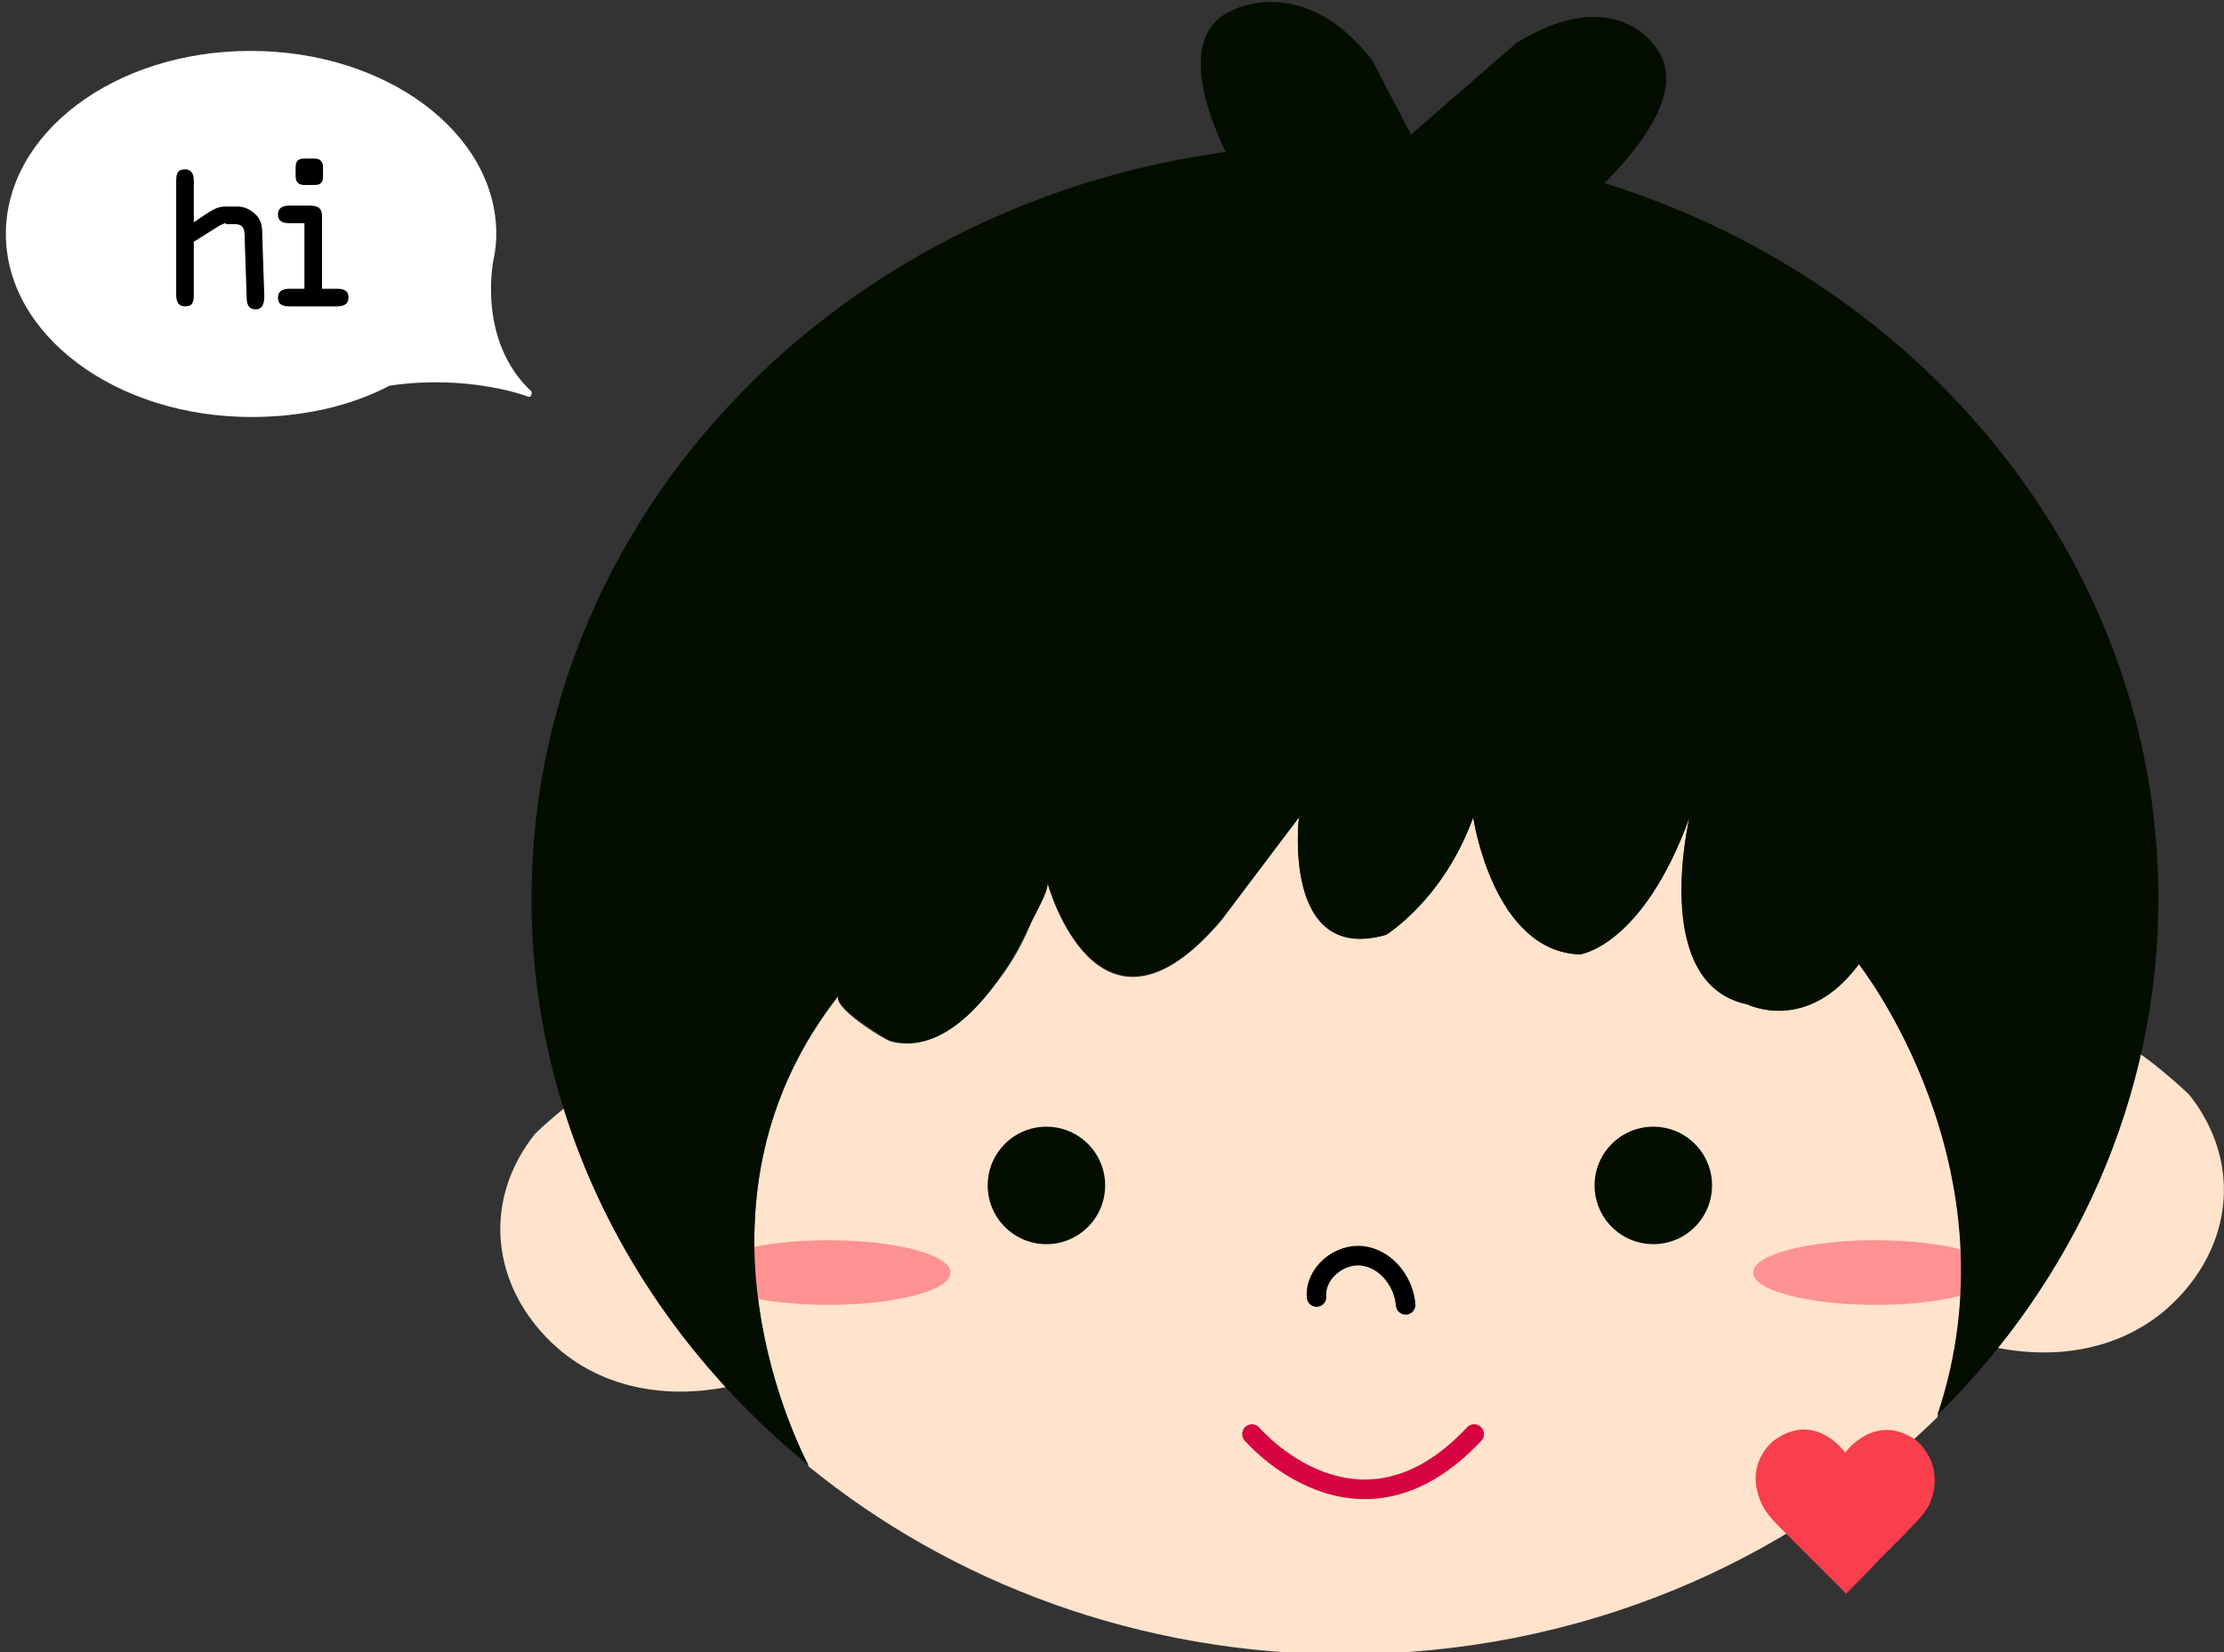 <?xml version="1.0" encoding="utf-8"?>
<!-- Generator: Adobe Illustrator 19.0.0, SVG Export Plug-In . SVG Version: 6.00 Build 0)  -->
<svg version="1.1" xmlns="http://www.w3.org/2000/svg" xmlns:xlink="http://www.w3.org/1999/xlink" x="0px" y="0px"
	 viewBox="0 0 227.2 168.8" style="enable-background:new 0 0 227.2 168.8;" xml:space="preserve">
<rect x="0" y="0" width="227.2" height="168.8" fill="#333333" stroke="none"/>
<style type="text/css">
	.st0{fill:#FFE3CC;}
	.st1{fill:#030E00;}
	.st2{fill:none;stroke:#D60541;stroke-width:2;stroke-linecap:round;stroke-miterlimit:10;}
	.st3{fill:none;stroke:#000000;stroke-width:2;stroke-linecap:round;stroke-miterlimit:10;}
	.st4{fill:#FF9292;}
	.st5{fill:#F93F4D;}
	.st6{fill:#FFFFFF;}
</style>
<g id="Layer_3">
	<path id="XMLID_4_" class="st0" d="M217.3,107.2c0.4-0.8,6.2,4.4,6.4,4.7c4.8,6.1,4.6,13.8-0.3,19.7c-4.8,5.8-12.1,7.5-19.3,6.1
		C204.1,137.8,217.3,107.3,217.3,107.2z"/>
	<path id="XMLID_5_" class="st0" d="M61,111.2c-0.4-0.8-6.2,4.4-6.4,4.7c-4.8,6.1-4.6,13.8,0.3,19.7c4.8,5.8,12.1,7.5,19.3,6.1
		C74.2,141.8,61.1,111.3,61,111.2z"/>
</g>
<g id="Layer_2">
	<path id="XMLID_54_" class="st0" d="M189.9,98.5c-5.3,7.1-11.4,4.1-11.4,4.1c-9.9-2-5.9-19.1-5.9-19.1c-4.8,13.2-11.2,14-11.2,14
		c-8.9-0.3-10.9-14-10.9-14c-3.1,8.4-8.9,12-8.9,12c-10.7,3.1-8.9-12-8.9-12L124.8,94c-12.7,15-17.8-3.8-17.8-3.8
		c0.2,0.8-1.5,3.6-1.8,4.4c-0.8,1.9-1.8,3.7-3.1,5.4c-2.5,3.4-6.4,7.6-11.1,6.4c-0.7-0.2-6.2-3.6-5.3-4.7
		c-16.2,20.6-5,44.4-3.1,48.1c14.6,11.9,33.8,19.2,54.8,19.2c23.8,0,45.3-9.3,60.5-24.2C206.5,119.4,189.9,98.5,189.9,98.5z"/>
	<path id="XMLID_50_" class="st1" d="M127.9,20.4c0,0-10.4-15.8-1.9-19.4c0,0,7.3-3.8,14.2,5.2l9,17.2L127.9,20.4z"/>
	<path id="XMLID_46_" class="st1" d="M157.9,23.9c0,0,16.5-12,11.3-19c0,0-4.1-6.8-14.3-0.5l-16,13.9L157.9,23.9z"/>
	<circle id="XMLID_45_" class="st1" cx="106.9" cy="121.1" r="6"/>
	<circle id="XMLID_44_" class="st1" cx="168.9" cy="121.1" r="6"/>
	<path id="XMLID_43_" class="st2" d="M127.9,146.5c0,0,10.8,12.7,22.7,0"/>
	<path id="XMLID_42_" class="st3" d="M134.5,132.5c-0.2-2.4,2.3-4.5,4.7-4.2c2.4,0.3,4.2,2.6,4.4,5"/>
	<ellipse id="XMLID_41_" class="st4" cx="191.6" cy="130" rx="12.5" ry="3.3"/>
	<ellipse id="XMLID_40_" class="st4" cx="84.6" cy="130" rx="12.5" ry="3.3"/>
</g>
<g id="Layer_4">
	<path id="XMLID_24_" class="st1" d="M220.5,91.8c0-42.6-37.2-77.1-83.1-77.1S54.3,49.2,54.3,91.8c0,23.1,11,43.8,28.3,57.9
		c-1.9-3.7-13.1-27.5,3.1-48.1c-0.8,1.1,4.7,4.5,5.3,4.7c4.7,1.3,8.7-2.9,11.1-6.4c1.2-1.7,2.2-3.5,3.1-5.4c0.3-0.8,2-3.5,1.8-4.4
		c0,0,5.1,18.8,17.8,3.8l7.9-10.4c0,0-1.8,15,8.9,12c0,0,5.9-3.6,8.9-12c0,0,2,13.7,10.9,14c0,0,6.4-0.8,11.2-14
		c0,0-4.1,17,5.9,19.1c0,0,6.1,3.1,11.4-4.1c0,0,16.5,20.9,8,46.1C211.9,130.8,220.5,112.2,220.5,91.8z"/>
	<path id="XMLID_8_" class="st5" d="M195.7,147.1c-4.2-2.9-7.2,1.3-7.2,1.3s-3-4.3-7.2-1.3c0,0-3.3,2.3-1.3,6.6
		c0.6,1.2,1.6,2.1,2.6,3.1c0.8,0.8,1.6,1.6,2.5,2.5c1.2,1.2,2.3,2.3,3.5,3.5c1.2-1.2,2.3-2.3,3.4-3.5c0.8-0.8,1.6-1.6,2.5-2.5
		c0.9-1,2-1.9,2.6-3.1C198.9,149.5,195.7,147.1,195.7,147.1z"/>
	<g id="Layer_3_1_">
		<path id="XMLID_62_" class="st6" d="M54.3,40c-5.6-5.2-3.9-13.4-3.9-13.4l0,0c0.2-0.9,0.3-1.8,0.3-2.7c0-10.3-11.2-18.7-25.1-18.7
			S0.6,13.6,0.6,23.9c0,10.3,11.2,18.7,25.1,18.7c5.2,0,10.1-1.1,14.1-3.2c8.1-1.2,14.1,1.1,14.1,1.1C54.4,40.7,54.3,40,54.3,40z"/>
		<g id="XMLID_55_">
			<path id="XMLID_61_" d="M23.1,22.8c-0.2,0-0.3,0.1-0.6,0.2l-2.7,1.7v5.4c0,0.7-0.1,1.2-0.9,1.2c-0.8,0-0.9-0.7-0.9-1.2V18.5
				c0-0.7,0.1-1.2,0.9-1.2c0.8,0,0.9,0.7,0.9,1.2v4.2l1.5-1c0.5-0.3,1-0.6,1.7-0.6h1.2c0.3,0,1,0,1.8,0.7c0.8,0.7,0.8,1.5,0.8,2.5
				l0.2,5.9c0,0.7-0.1,1.4-0.9,1.4c-0.8,0-0.9-0.7-0.9-1.2L25,24.5c0-0.9,0-1.6-1-1.6h-0.9V22.8z"/>
			<path id="XMLID_56_" d="M33,29.5h1.4c0.6,0,1.2,0.1,1.2,0.9c0,0.8-0.7,0.9-1.2,0.9h-4.8c-0.6,0-1.2-0.1-1.2-0.9
				c0-0.8,0.7-0.9,1.2-0.9h1.5v-6.7h-1.5c-0.6,0-1.2-0.1-1.2-0.9s0.7-0.9,1.2-0.9h1.9c1,0,1.4,0.2,1.4,1.2v7.3H33z M30.2,17.1
				c0-0.7,0.3-0.9,0.9-0.9h1c0.5,0,0.9,0.2,0.9,0.9V18c0,0.7-0.3,0.9-0.9,0.9h-1c-0.5,0-0.9-0.2-0.9-0.9V17.1z"/>
		</g>
	</g>
</g>
</svg>

